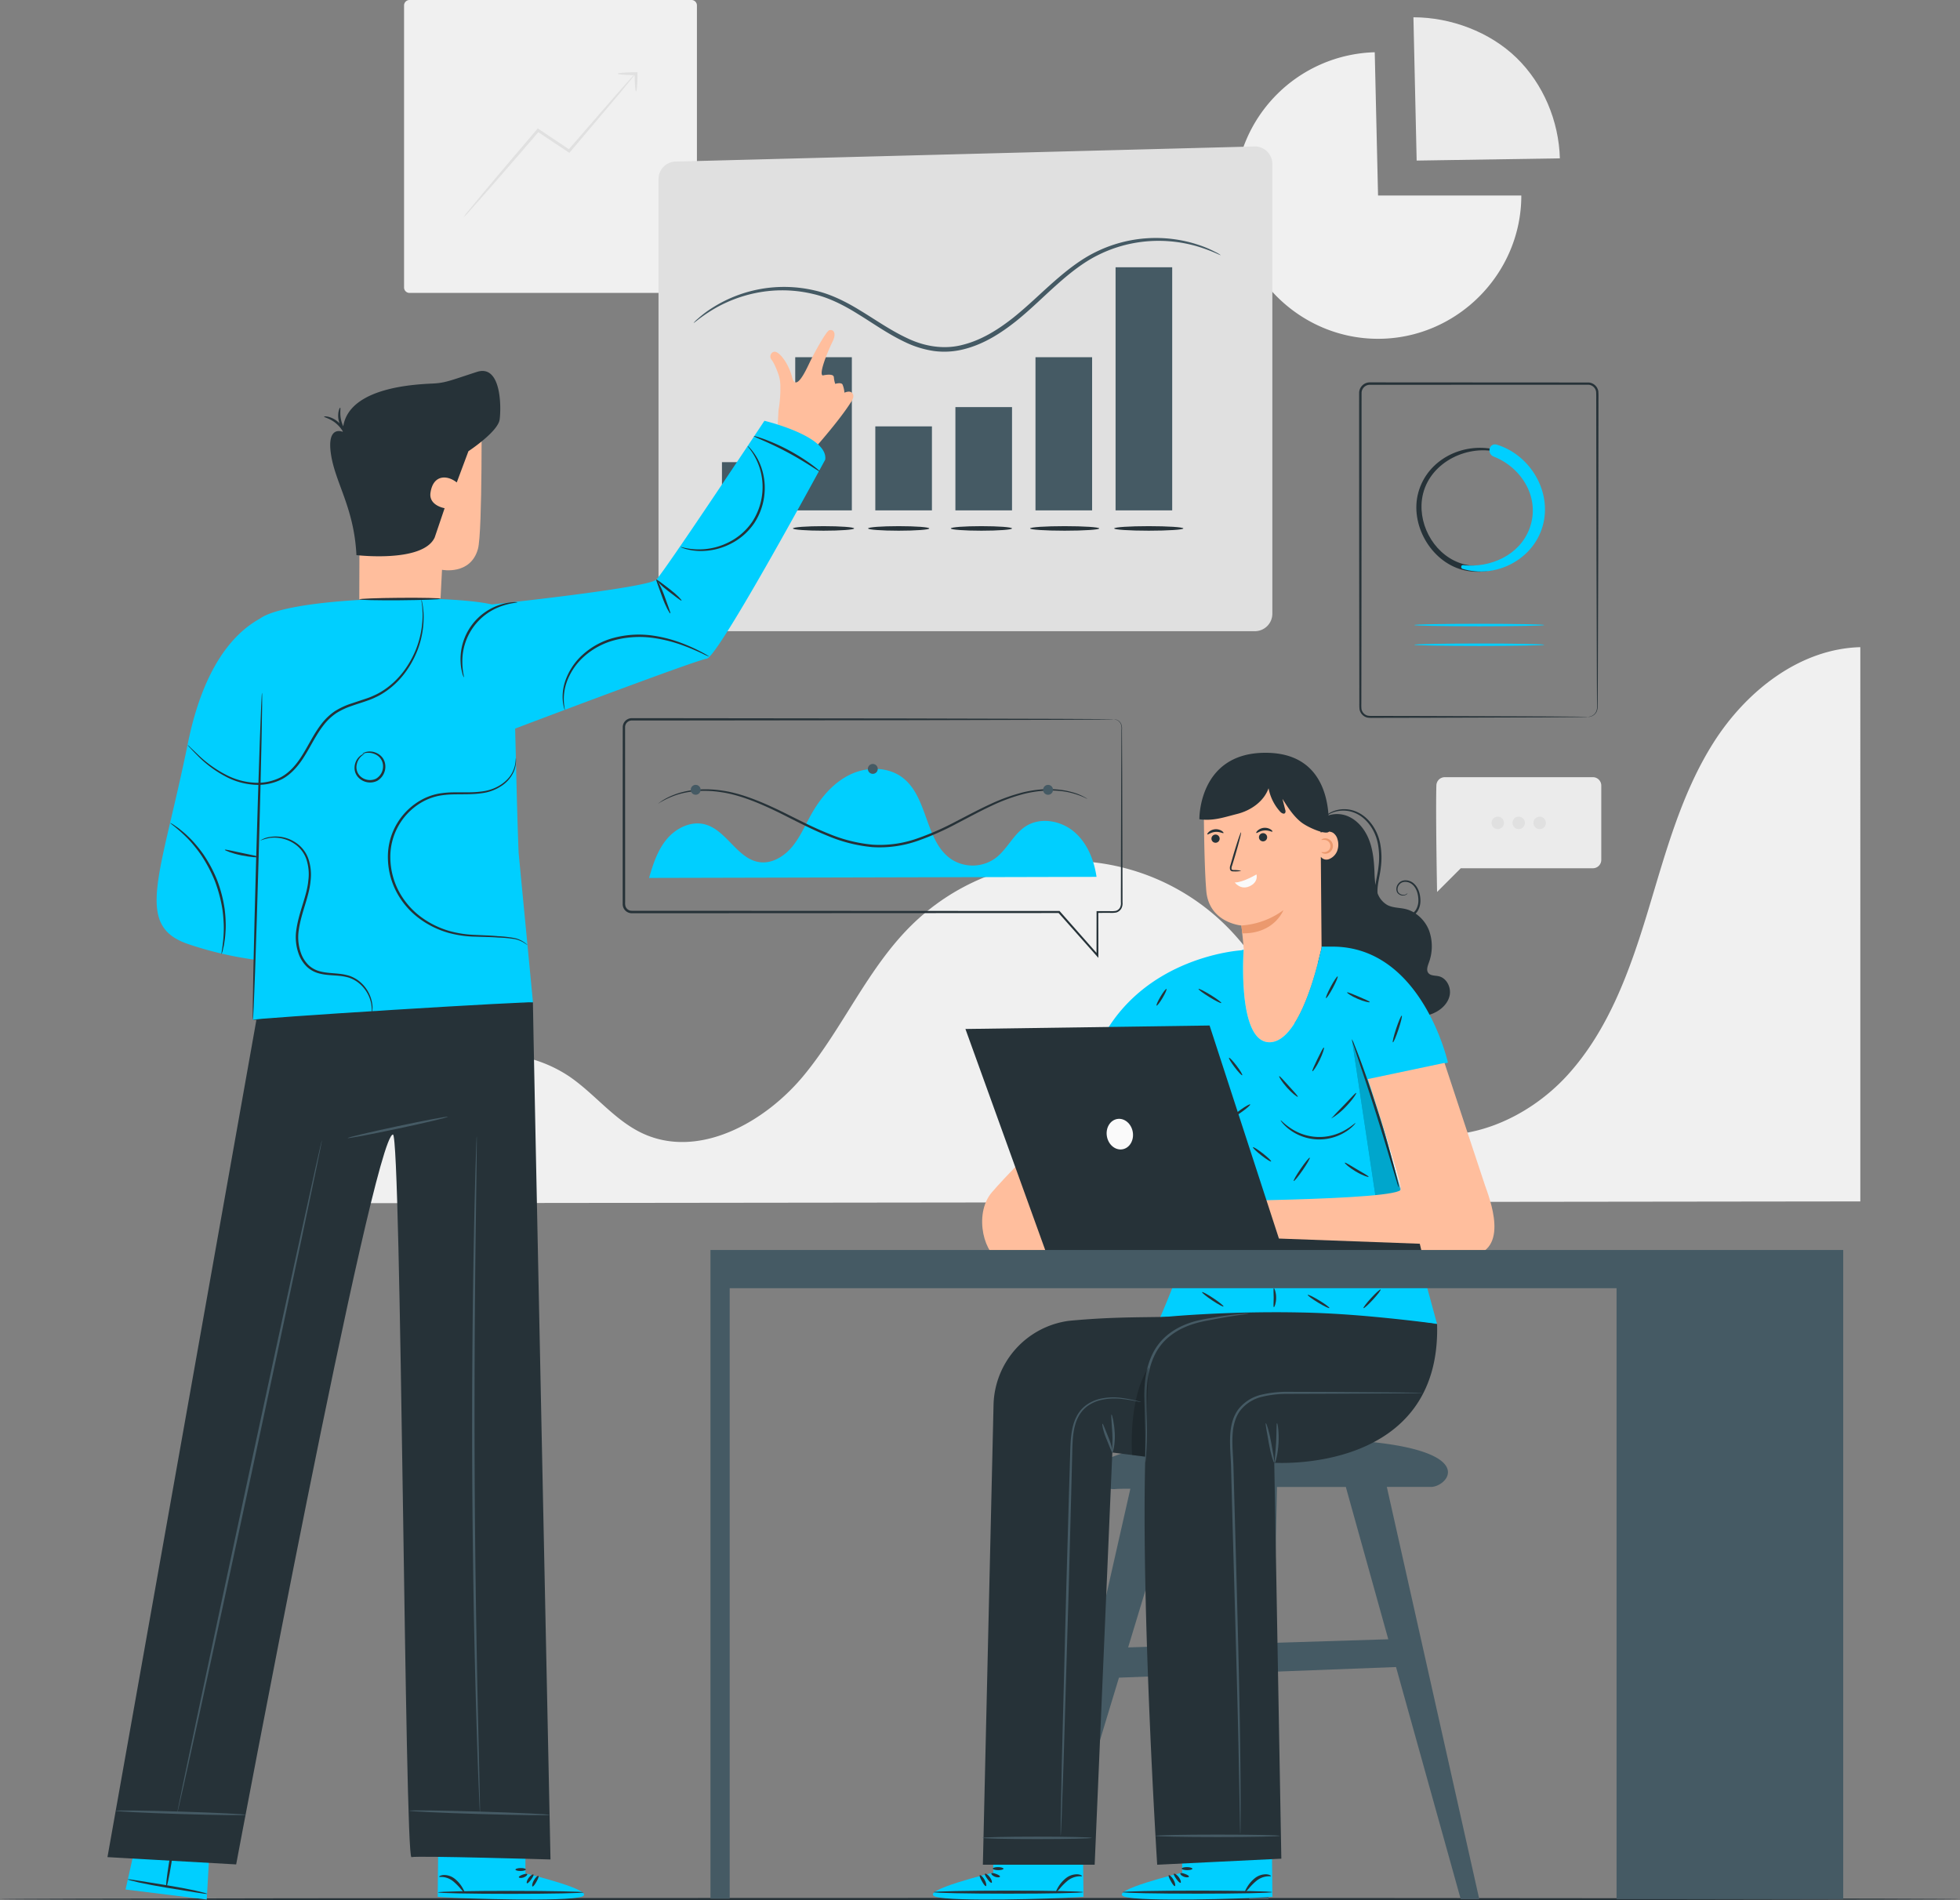 <svg xmlns="http://www.w3.org/2000/svg" width="991.74" height="961.378" viewBox="0 0 991.74 961.378">
  <rect x="0" y="0" width="991.74" height="961.378" fill="#808080" stroke="none"/>
  <g id="Group_652" data-name="Group 652" transform="translate(-41.493 -41.112)">
    <g id="Background_Complete" data-name="Background Complete" transform="translate(223.161 41.112)">
      <g id="Group_510" data-name="Group 510" transform="translate(22.783)">
        <path id="Rectangle_106" data-name="Rectangle 106" d="M2.746,0H145.437a2.746,2.746,0,0,1,2.746,2.746V145.437a2.747,2.747,0,0,1-2.747,2.747H2.746A2.746,2.746,0,0,1,0,145.438V2.746A2.746,2.746,0,0,1,2.746,0Z" fill="#f0f0f0"/>
        <path id="Path_584" data-name="Path 584" d="M227.43,56.488h-.181c-5.02,0-9.089.321-9.089.716,0,.371,3.574.671,8.143.709-.461.478-1.12,1.182-1.96,2.107-1.836,2.057-4.255,4.771-7.2,8.081L193.424,95.4q-4.862-3.253-10.012-6.692l-5.184-3.451-.528-.35-.409.478c-10.59,12.381-19.955,23.439-26.636,31.433-3.211,3.881-5.848,7.07-7.831,9.47a28.523,28.523,0,0,0-2.714,3.57,28.075,28.075,0,0,0,3.113-3.227l8.164-9.185c6.785-7.724,16.127-18.5,26.574-30.653,1.5,1,3.065,2.045,4.656,3.108,3.61,2.4,7.135,4.744,10.543,7.011l.521.347.4-.476c9.4-11.111,17.658-20.881,23.749-28.084,2.821-3.422,5.132-6.228,6.885-8.357.885-1.1,1.51-1.893,1.9-2.423h.1c.038,4.6.338,8.2.711,8.2.39,0,.709-3.972.716-8.911v-.716Z" transform="translate(-110.035 -19.922)" fill="#e0e0e0"/>
      </g>
      <g id="Group_511" data-name="Group 511" transform="translate(443.117 8.742)">
        <path id="Path_585" data-name="Path 585" d="M376.7,124.7h72.492c0,39.768-32.724,72.492-72.492,72.492s-72.49-32.724-72.49-72.492a72.82,72.82,0,0,1,70.816-72.471Z" transform="translate(-304.207 -34.536)" fill="#f0f0f0"/>
        <path id="Path_586" data-name="Path 586" d="M343.852,117.28l-1.636-72.492c18.876,0,38.665,7.375,52.192,20.538s21.394,31.958,21.908,50.827Z" transform="translate(-251.823 -44.788)" fill="#ebebeb"/>
      </g>
      <g id="Group_513" data-name="Group 513" transform="translate(545.003 393.174)">
        <path id="Path_587" data-name="Path 587" d="M347.173,210.563c-.416,13.3.35,53.928.35,53.928l11.984-11.984H426.36a4.25,4.25,0,0,0,4.25-4.25V210.684a4.249,4.249,0,0,0-4.25-4.247H351.42A4.252,4.252,0,0,0,347.173,210.563Z" transform="translate(-347.049 -206.437)" fill="#ebebeb"/>
        <g id="Group_512" data-name="Group 512" transform="translate(28.034 19.967)">
          <path id="Path_588" data-name="Path 588" d="M365.13,217.979a3.146,3.146,0,1,1-3.144-3.146A3.146,3.146,0,0,1,365.13,217.979Z" transform="translate(-358.837 -214.833)" fill="#e0e0e0"/>
          <path id="Path_589" data-name="Path 589" d="M369.584,217.979a3.145,3.145,0,1,1-3.144-3.146A3.146,3.146,0,0,1,369.584,217.979Z" transform="translate(-352.694 -214.833)" fill="#e0e0e0"/>
          <path id="Path_590" data-name="Path 590" d="M374.043,217.979a3.146,3.146,0,1,1-3.146-3.146A3.147,3.147,0,0,1,374.043,217.979Z" transform="translate(-346.553 -214.833)" fill="#e0e0e0"/>
        </g>
      </g>
      <path id="Path_591" data-name="Path 591" d="M117.882,460.064c1.772-23.159,18.816-58.974,39.725-69.079a68.08,68.08,0,0,1,66.38,4.775c13.116,8.852,23.047,22.329,37.4,29,28.369,13.173,62.026-5.489,81.841-29.689S375.464,340.823,397.876,319a113.232,113.232,0,0,1,161.936,4.048c15.247,16.41,25.242,36.872,37.478,55.633s27.977,36.769,49.248,43.785c29.24,9.644,62.237-4.516,82.928-27.316s31.428-52.744,40.387-82.2,16.864-59.795,33.33-85.81,43.559-47.54,74.335-48.363V459.169Z" transform="translate(-117.882 148.618)" fill="#f0f0f0"/>
    </g>
    <g id="Floor" transform="translate(41.493 1001.253)">
      <g id="Group_514" data-name="Group 514">
        <path id="Path_592" data-name="Path 592" d="M1033.233,445.457c0,.34-222.026.618-495.846.618-273.916,0-495.894-.278-495.894-.618s221.978-.618,495.894-.618C811.208,444.839,1033.233,445.115,1033.233,445.457Z" transform="translate(-41.493 -444.839)" fill="#263238"/>
      </g>
    </g>
    <g id="Charts" transform="translate(356.57 115.206)">
      <g id="Group_520" data-name="Group 520" transform="translate(372.627 119.339)">
        <g id="Group_515" data-name="Group 515">
          <path id="Path_593" data-name="Path 593" d="M446.446,291.68a8.4,8.4,0,0,0,1.427-.285,4.7,4.7,0,0,0,2.911-2.861,8.363,8.363,0,0,0,.264-3.1q-.014-1.759-.031-3.831c-.014-2.778-.036-5.974-.055-9.567-.047-14.438-.114-35.254-.2-60.96-.021-12.871-.045-26.966-.074-42.094q-.014-11.351-.031-23.451-.007-6.047-.014-12.264c-.031-2.026.062-4.259-.074-6.16a4.185,4.185,0,0,0-3.85-3.453l-110.667.033a4.154,4.154,0,0,0-4.145,4.014q0,3.653-.007,7.28,0,7.274,0,14.448,0,14.344-.01,28.248c-.012,18.517-.024,36.379-.036,53.4s-.04,33.185-.057,48.32q0,2.836-.01,5.627a21.656,21.656,0,0,0,.071,2.68,4.253,4.253,0,0,0,3.187,3.363,12.265,12.265,0,0,0,2.573.126q2.686.007,5.322.009,10.534.021,20.2.04l60.958.2c7.161.05,12.738.088,16.571.117l4.309.062c.973.019,1.47.062,1.47.062s-.5.043-1.47.064c-1.015.014-2.447.033-4.309.062l-16.571.114c-14.438.05-35.252.114-60.958.2q-9.653.021-20.2.04c-1.757,0-3.532,0-5.322.01a12.983,12.983,0,0,1-2.8-.145,5.251,5.251,0,0,1-3.943-4.138,21.5,21.5,0,0,1-.1-2.861q0-2.79-.007-5.627c-.017-15.135-.038-31.3-.057-48.32s-.024-34.881-.036-53.4q0-13.891-.009-28.248,0-7.17,0-14.448,0-3.646.007-7.315a5.4,5.4,0,0,1,5.382-5.218l110.743.067a5.33,5.33,0,0,1,4.89,4.4c.162,2.283.04,4.236.074,6.35q0,6.218-.012,12.264-.018,12.09-.031,23.451c-.029,15.128-.052,29.223-.076,42.094-.083,25.706-.15,46.522-.2,60.96-.021,3.593-.04,6.79-.057,9.567q-.014,2.073-.029,3.831a8.484,8.484,0,0,1-.34,3.184,4.792,4.792,0,0,1-3.106,2.894A3.707,3.707,0,0,1,446.446,291.68Z" transform="translate(-330.664 -122.448)" fill="#263238"/>
        </g>
        <g id="Group_516" data-name="Group 516" transform="translate(28.944 32.946)">
          <path id="Path_594" data-name="Path 594" d="M382.3,137.263c-16.177-3.589-33.927,5.2-38.472,21.865-4.369,16.01,6.2,34.691,22.26,39.045,15.727,4.264,33.651-5.41,38.848-20.809,5.769-17.1-5.2-35.521-21.739-40.974-1.919-.633-2.683,2.316-.828,3,14.1,5.165,24.229,20.386,20.015,35.63-4.007,14.5-21,24.205-35.523,20.345-13.955-3.705-22.961-18.688-21.19-32.645,2.171-17.092,20.272-27.333,36.375-24.536.595.1.861-.785.254-.92Z" transform="translate(-342.835 -136.302)" fill="#263238"/>
        </g>
        <g id="Group_517" data-name="Group 517" transform="translate(51.664 31.373)">
          <path id="Path_595" data-name="Path 595" d="M353.052,198.6c16.524,5.082,35.549-4.412,40.5-21.473,5.047-17.38-6.193-36.151-23.114-41.326-3.9-1.191-5.3,4.571-1.655,6,14.336,5.608,23.832,21.142,18.165,36.389-5.037,13.558-19.894,20.1-33.647,18.54-1.1-.126-1.239,1.57-.252,1.872Z" transform="translate(-352.388 -135.64)" fill="#00cfff"/>
        </g>
        <g id="Group_518" data-name="Group 518" transform="translate(27.908 122.146)">
          <path id="Path_596" data-name="Path 596" d="M408.147,174.427c0,.342-14.719.621-32.871.621s-32.876-.278-32.876-.621,14.716-.618,32.876-.618S408.147,174.087,408.147,174.427Z" transform="translate(-342.399 -173.809)" fill="#00cfff"/>
        </g>
        <g id="Group_519" data-name="Group 519" transform="translate(27.908 132.117)">
          <path id="Path_597" data-name="Path 597" d="M408.147,178.623c0,.342-14.719.618-32.871.618s-32.876-.276-32.876-.618S357.115,178,375.275,178,408.147,178.28,408.147,178.623Z" transform="translate(-342.399 -178.002)" fill="#00cfff"/>
        </g>
      </g>
      <g id="Group_532" data-name="Group 532" transform="translate(18.127)">
        <path id="Path_598" data-name="Path 598" d="M181.6,88.754v219.89a8.844,8.844,0,0,0,8.845,8.845h292.9a8.842,8.842,0,0,0,8.842-8.845V81.111a8.841,8.841,0,0,0-9.075-8.84l-292.9,7.641A8.847,8.847,0,0,0,181.6,88.754Z" transform="translate(-181.601 -72.268)" fill="#e0e0e0"/>
        <g id="Group_521" data-name="Group 521" transform="translate(17.758 46.289)">
          <path id="Path_599" data-name="Path 599" d="M455.747,100.408c-.112.231-3.731-1.869-10.837-4.119a69.691,69.691,0,0,0-31.076-2.3,67.9,67.9,0,0,0-20.5,6.585c-6.951,3.484-13.575,8.65-20.153,14.5-6.609,5.831-13.168,12.452-20.735,18.574-7.57,6.024-16.25,11.722-26.465,14.324a40.011,40.011,0,0,1-15.454.93,50.029,50.029,0,0,1-14.317-4.419c-8.875-4.183-16.467-9.679-23.984-14.262-7.465-4.676-14.968-8.383-22.56-10.114a67.026,67.026,0,0,0-21.458-1.646,69.149,69.149,0,0,0-29.62,9.644c-6.355,3.886-9.353,6.806-9.522,6.6a14.741,14.741,0,0,1,2.152-2.117,51.545,51.545,0,0,1,6.894-5.244,67.6,67.6,0,0,1,52-9.1c7.836,1.7,15.67,5.494,23.218,10.157,7.62,4.585,15.211,10.007,23.825,14.027,8.526,4.107,18.557,5.934,28.26,3.308,9.7-2.466,18.174-7.962,25.618-13.853,7.446-5.984,14.036-12.562,20.74-18.4,6.683-5.857,13.494-11.09,20.7-14.607A68.618,68.618,0,0,1,445.19,95.44a55.018,55.018,0,0,1,7.96,3.425A14.94,14.94,0,0,1,455.747,100.408Z" transform="translate(-189.068 -91.732)" fill="#455a64"/>
        </g>
        <g id="Group_524" data-name="Group 524" transform="translate(32.099 61.117)">
          <g id="Group_522" data-name="Group 522">
            <rect id="Rectangle_107" data-name="Rectangle 107" width="28.649" height="77.483" transform="translate(37.075 45.502)" fill="#455a64"/>
            <rect id="Rectangle_108" data-name="Rectangle 108" width="28.649" height="77.483" transform="translate(158.642 45.502)" fill="#455a64"/>
            <rect id="Rectangle_109" data-name="Rectangle 109" width="28.649" height="122.984" transform="translate(199.166)" fill="#455a64"/>
            <rect id="Rectangle_110" data-name="Rectangle 110" width="28.649" height="26.076" transform="translate(0 98.593)" fill="#455a64"/>
            <rect id="Rectangle_111" data-name="Rectangle 111" width="28.65" height="42.494" transform="translate(77.597 80.49)" fill="#455a64"/>
            <rect id="Rectangle_112" data-name="Rectangle 112" width="28.649" height="52.248" transform="translate(118.12 70.736)" fill="#455a64"/>
          </g>
        </g>
        <g id="Group_531" data-name="Group 531" transform="translate(32.37 192.083)">
          <g id="Group_525" data-name="Group 525" transform="translate(35.652)">
            <path id="Path_601" data-name="Path 601" d="M241.158,154.187c0,.635-6.93,1.151-15.477,1.151s-15.477-.516-15.477-1.151,6.928-1.151,15.477-1.151S241.158,153.55,241.158,154.187Z" transform="translate(-210.203 -153.036)" fill="#263238"/>
          </g>
          <g id="Group_526" data-name="Group 526">
            <path id="Path_602" data-name="Path 602" d="M226.169,154.187c0,.635-6.932,1.151-15.477,1.151s-15.48-.516-15.48-1.151,6.93-1.151,15.48-1.151S226.169,153.55,226.169,154.187Z" transform="translate(-195.212 -153.036)" fill="#263238"/>
          </g>
          <g id="Group_527" data-name="Group 527" transform="translate(198.196)">
            <path id="Path_603" data-name="Path 603" d="M313.544,154.187c0,.635-7.834,1.151-17.5,1.151s-17.5-.516-17.5-1.151,7.831-1.151,17.5-1.151S313.544,153.55,313.544,154.187Z" transform="translate(-278.551 -153.036)" fill="#263238"/>
          </g>
          <g id="Group_528" data-name="Group 528" transform="translate(155.634 0)">
            <ellipse id="Ellipse_10" data-name="Ellipse 10" cx="17.497" cy="1.151" rx="17.497" ry="1.151" fill="#263238"/>
          </g>
          <g id="Group_529" data-name="Group 529" transform="translate(115.542)">
            <path id="Path_604" data-name="Path 604" d="M274.753,154.187c0,.637-6.932,1.153-15.48,1.153s-15.477-.516-15.477-1.153,6.928-1.151,15.477-1.151S274.753,153.552,274.753,154.187Z" transform="translate(-243.796 -153.036)" fill="#263238"/>
          </g>
          <g id="Group_530" data-name="Group 530" transform="translate(73.672)">
            <path id="Path_605" data-name="Path 605" d="M257.149,154.187c0,.637-6.932,1.153-15.48,1.153s-15.48-.516-15.48-1.153,6.932-1.151,15.48-1.151S257.149,153.552,257.149,154.187Z" transform="translate(-226.19 -153.036)" fill="#263238"/>
          </g>
        </g>
      </g>
      <g id="Group_536" data-name="Group 536" transform="translate(0 289.224)">
        <g id="Group_533" data-name="Group 533">
          <path id="Path_606" data-name="Path 606" d="M422.5,194.471a2.85,2.85,0,0,1,.492,0,3.912,3.912,0,0,1,1.4.409,4.093,4.093,0,0,1,1.715,1.686,6.344,6.344,0,0,1,.49,3.282c.029,5.049.069,12.428.119,21.927.029,9.537.064,21.19.107,34.722q.021,10.156.048,21.689.007,2.879.012,5.843,0,1.48,0,2.98a5.6,5.6,0,0,1-.573,3.139,4.417,4.417,0,0,1-2.595,2.05,14.049,14.049,0,0,1-3.206.181l-6.319.009.445-.445c.012,6.859.021,14.264.036,21.936v1.263l-.84-.944c-6.117-6.9-12.65-14.269-19.425-21.913l.385.174c-57.272.031-126.182.064-200.3.1h-9.339l-4.649,0c-.8-.009-1.489.024-2.376-.021a4.589,4.589,0,0,1-3.934-3.168,4.74,4.74,0,0,1-.216-1.313l0-1.163v-13.76q0-18.25.01-35.934.007-17.665.017-34.681l.01-4.262a4.556,4.556,0,0,1,2.495-3.879,4.679,4.679,0,0,1,2.295-.495H180.9l4.169,0q8.315.007,16.433.012l115.021.133,77.543.2c9.127.05,16.224.088,21.08.117l5.484.062c1.234.019,1.867.062,1.867.062s-.633.043-1.867.064q-1.908.021-5.484.062l-21.08.114-77.543.2-115.021.133q-8.116.007-16.433.01l-4.169,0H178.8a3.518,3.518,0,0,0-1.765.371,3.375,3.375,0,0,0-1.848,2.88l0,4.214q.007,17,.014,34.681t.012,35.934V286.9a6.775,6.775,0,0,0,.162,2.1,3.364,3.364,0,0,0,2.873,2.316c.654.031,1.513.01,2.259.014l4.649,0H194.5c74.116.04,143.027.076,200.3.1h.233l.155.176c6.756,7.658,13.27,15.044,19.37,21.96l-.837.316c.012-7.672.024-15.078.033-21.936l0-.445.442,0,6.319.01a13.825,13.825,0,0,0,2.968-.136,3.563,3.563,0,0,0,2.1-1.646,4.787,4.787,0,0,0,.476-2.721q0-1.5,0-2.98,0-2.964.012-5.843.025-11.519.048-21.689c.043-13.532.076-25.185.107-34.722.05-9.5.09-16.878.116-21.927a6.178,6.178,0,0,0-.407-3.192,3.982,3.982,0,0,0-1.6-1.662A4.782,4.782,0,0,0,422.5,194.471Z" transform="translate(-173.979 -193.883)" fill="#263238"/>
        </g>
        <path id="Path_607" data-name="Path 607" d="M179.591,259.831c2-6.968,4.319-14.069,8.966-19.63s12.176-9.294,19.2-7.489c11.089,2.854,16.455,17.627,27.8,19.147,6.274.837,12.386-2.918,16.429-7.789s6.535-10.8,9.629-16.324c4.647-8.286,11.013-15.962,19.554-20.129s19.511-4.181,26.976,1.693c12.8,10.076,11.013,32.324,24.652,41.231a19.741,19.741,0,0,0,21.979-.654c6.045-4.481,9.156-12.236,15.518-16.255,7.368-4.654,17.611-2.83,24.279,2.78s10.164,14.25,11.432,22.873" transform="translate(-166.245 -179.01)" fill="#00cfff"/>
        <g id="Group_534" data-name="Group 534" transform="translate(17.938 35.906)">
          <path id="Path_608" data-name="Path 608" d="M398.751,213.9a2.129,2.129,0,0,1-.559-.216c-.421-.195-.939-.438-1.577-.737a41.788,41.788,0,0,0-6.316-2.128c-5.6-1.389-14.207-1.893-24.258.709a92.673,92.673,0,0,0-15.863,5.9c-5.539,2.573-11.28,5.7-17.4,8.878a138.688,138.688,0,0,1-19.818,8.787,57.862,57.862,0,0,1-23.059,3.215,76.446,76.446,0,0,1-22.59-5.705c-7-2.8-13.451-6.126-19.6-9.213-12.224-6.269-23.67-11.287-33.951-12.823-10.25-1.667-18.773-.243-24.172,1.765a46.429,46.429,0,0,0-8.072,3.969,2.224,2.224,0,0,1,.461-.378c.381-.271.851-.6,1.429-1.011a33.3,33.3,0,0,1,6.012-3.032c5.418-2.174,14.062-3.758,24.474-2.176,10.455,1.448,22.065,6.45,34.329,12.664,6.169,3.063,12.6,6.352,19.537,9.108a75.768,75.768,0,0,0,22.234,5.6,56.931,56.931,0,0,0,22.583-3.132,139.992,139.992,0,0,0,19.677-8.65c6.114-3.146,11.9-6.248,17.489-8.8a92.113,92.113,0,0,1,16.081-5.817c10.214-2.528,18.957-1.876,24.586-.323A27.815,27.815,0,0,1,398.751,213.9Z" transform="translate(-181.522 -208.98)" fill="#263238"/>
        </g>
        <g id="Group_535" data-name="Group 535" transform="translate(34.431 23.165)">
          <path id="Path_609" data-name="Path 609" d="M231.143,206.122a2.5,2.5,0,1,1-2.5-2.5A2.5,2.5,0,0,1,231.143,206.122Z" transform="translate(-136.52 -203.623)" fill="#455a64"/>
          <path id="Path_610" data-name="Path 610" d="M193.458,210.57a2.5,2.5,0,1,1-2.5-2.5A2.5,2.5,0,0,1,193.458,210.57Z" transform="translate(-188.457 -197.497)" fill="#455a64"/>
          <path id="Path_611" data-name="Path 611" d="M268.432,210.576a2.5,2.5,0,1,1-2.5-2.5A2.5,2.5,0,0,1,268.432,210.576Z" transform="translate(-85.126 -197.489)" fill="#455a64"/>
        </g>
      </g>
    </g>
    <g id="Character_2" data-name="Character 2" transform="translate(400.985 421.942)">
      <g id="Group_609" data-name="Group 609">
        <path id="Path_612" data-name="Path 612" d="M438.508,371.591h22.3c10.383,0,32.669-27.337-88.248-24.215-79.482,2.052-84.7,13.782-80.675,20.636a9.877,9.877,0,0,0,9.3,4.642c1.936-.138,4.507-.169,7.551-.155l-1.9,8.386h0l-44.249,195.53,7.713-.668,32.667-107.671,62.34-2.39,3.565,114.436h9.779l2.357-115.036.3-.012,6.588-.254,55.262-2.119,32.736,117.421h9.382Zm-130.9,81.187,21.81-71.893,2.471-8.141h0c9.147,0,19.822-.212,30.51-.212l2.445,78.452Zm82.2-2.576h0l-2.419.074-6.081.193,1.615-78.878h34.833l21.485,77.061Z" transform="translate(-96.276 -0.194)" fill="#455a64"/>
        <g id="Group_607" data-name="Group 607" transform="translate(112.518)">
          <g id="Group_550" data-name="Group 550" transform="translate(0 540.92)">
            <g id="Group_537" data-name="Group 537">
              <path id="Path_613" data-name="Path 613" d="M270.519,454.276l0-25.275,45.29-.3.376,37.8-2.809.209c-12.493.806-63.576,2.371-71.945-.221C232.095,463.591,270.519,454.276,270.519,454.276Z" transform="translate(-239.967 -428.696)" fill="#00cfff"/>
            </g>
            <g id="Group_539" data-name="Group 539" transform="translate(0.392 34.7)">
              <g id="Group_538" data-name="Group 538">
                <path id="Path_614" data-name="Path 614" d="M240.132,444.058c0,.426,16.94.771,37.835.771s37.837-.345,37.837-.771-16.937-.771-37.837-.771S240.132,443.634,240.132,444.058Z" transform="translate(-240.132 -443.287)" fill="#263238"/>
              </g>
            </g>
            <g id="Group_541" data-name="Group 541" transform="translate(26.306 26.097)">
              <g id="Group_540" data-name="Group 540">
                <path id="Path_615" data-name="Path 615" d="M254.478,444.311c.371-.2.052-1.532-.923-2.847s-2.152-2.024-2.45-1.727.319,1.417,1.211,2.637S254.1,444.513,254.478,444.311Z" transform="translate(-251.029 -439.67)" fill="#263238"/>
              </g>
            </g>
            <g id="Group_543" data-name="Group 543" transform="translate(23.67 26.873)">
              <g id="Group_542" data-name="Group 542">
                <path id="Path_616" data-name="Path 616" d="M253.116,445.523c.392-.145.19-1.643-.7-3.218s-2.064-2.528-2.395-2.266.233,1.553,1.054,3.02S252.714,445.68,253.116,445.523Z" transform="translate(-249.92 -439.996)" fill="#263238"/>
              </g>
            </g>
            <g id="Group_545" data-name="Group 545" transform="translate(62.375 26.429)">
              <g id="Group_544" data-name="Group 544">
                <path id="Path_617" data-name="Path 617" d="M266.238,448.682c.178.124.851-.54,1.831-1.653a29.624,29.624,0,0,1,3.972-3.979,10.412,10.412,0,0,1,4.9-2.14c1.377-.186,2.281.029,2.357-.2.079-.164-.761-.8-2.392-.894a9.027,9.027,0,0,0-5.805,2.007,16.525,16.525,0,0,0-3.91,4.559C266.416,447.688,266.067,448.563,266.238,448.682Z" transform="translate(-266.195 -439.809)" fill="#263238"/>
              </g>
            </g>
            <g id="Group_547" data-name="Group 547" transform="translate(29.58 25.799)">
              <g id="Group_546" data-name="Group 546">
                <path id="Path_618" data-name="Path 618" d="M252.443,439.732c-.221.357.554,1.234,1.848,1.708s2.454.312,2.514-.1-.849-.918-1.983-1.339S252.666,439.365,252.443,439.732Z" transform="translate(-252.405 -439.544)" fill="#263238"/>
              </g>
            </g>
            <g id="Group_549" data-name="Group 549" transform="translate(30.327 22.811)">
              <g id="Group_548" data-name="Group 548">
                <path id="Path_619" data-name="Path 619" d="M252.721,439.021c-.043.421,1.165.787,2.694.8s2.744-.307,2.716-.73-1.237-.785-2.7-.806S252.761,438.6,252.721,439.021Z" transform="translate(-252.72 -438.288)" fill="#263238"/>
              </g>
            </g>
          </g>
          <g id="Group_564" data-name="Group 564" transform="translate(95.603 540.92)">
            <g id="Group_551" data-name="Group 551">
              <path id="Path_620" data-name="Path 620" d="M310.719,454.276V429l45.29-.3.373,37.8-2.806.209c-12.493.806-63.576,2.371-71.948-.221C272.295,463.591,310.719,454.276,310.719,454.276Z" transform="translate(-280.167 -428.696)" fill="#00cfff"/>
            </g>
            <g id="Group_553" data-name="Group 553" transform="translate(0.392 34.7)">
              <g id="Group_552" data-name="Group 552">
                <path id="Path_621" data-name="Path 621" d="M280.332,444.058c0,.426,16.942.771,37.835.771S356,444.483,356,444.058s-16.938-.771-37.837-.771S280.332,443.634,280.332,444.058Z" transform="translate(-280.332 -443.287)" fill="#263238"/>
              </g>
            </g>
            <g id="Group_555" data-name="Group 555" transform="translate(26.307 26.097)">
              <g id="Group_554" data-name="Group 554">
                <path id="Path_622" data-name="Path 622" d="M294.677,444.311c.371-.2.052-1.532-.92-2.847s-2.155-2.024-2.449-1.727.316,1.417,1.21,2.637S294.3,444.513,294.677,444.311Z" transform="translate(-291.229 -439.67)" fill="#263238"/>
              </g>
            </g>
            <g id="Group_557" data-name="Group 557" transform="translate(23.672 26.873)">
              <g id="Group_556" data-name="Group 556">
                <path id="Path_623" data-name="Path 623" d="M293.315,445.523c.392-.145.19-1.643-.7-3.218s-2.064-2.528-2.393-2.266.231,1.553,1.051,3.02S292.913,445.68,293.315,445.523Z" transform="translate(-290.121 -439.996)" fill="#263238"/>
              </g>
            </g>
            <g id="Group_559" data-name="Group 559" transform="translate(62.375 26.429)">
              <g id="Group_558" data-name="Group 558">
                <path id="Path_624" data-name="Path 624" d="M306.438,448.682c.178.124.851-.54,1.831-1.653a29.8,29.8,0,0,1,3.974-3.979,10.4,10.4,0,0,1,4.9-2.14c1.377-.186,2.281.029,2.357-.2.078-.164-.761-.8-2.393-.894a9.025,9.025,0,0,0-5.8,2.007,16.541,16.541,0,0,0-3.912,4.559C306.618,447.688,306.266,448.563,306.438,448.682Z" transform="translate(-306.395 -439.809)" fill="#263238"/>
              </g>
            </g>
            <g id="Group_561" data-name="Group 561" transform="translate(29.58 25.799)">
              <g id="Group_560" data-name="Group 560">
                <path id="Path_625" data-name="Path 625" d="M292.643,439.732c-.221.357.557,1.234,1.848,1.708s2.454.312,2.516-.1-.851-.918-1.983-1.339S292.866,439.365,292.643,439.732Z" transform="translate(-292.605 -439.544)" fill="#263238"/>
              </g>
            </g>
            <g id="Group_563" data-name="Group 563" transform="translate(30.327 22.811)">
              <g id="Group_562" data-name="Group 562">
                <path id="Path_626" data-name="Path 626" d="M292.921,439.021c-.04.421,1.165.787,2.694.8s2.747-.307,2.716-.73-1.237-.785-2.7-.806S292.961,438.6,292.921,439.021Z" transform="translate(-292.92 -438.288)" fill="#263238"/>
              </g>
            </g>
          </g>
          <path id="Path_627" data-name="Path 627" d="M387.356,297.738c-1.865-.411-4.176-.174-5.289-1.727-1.013-1.415-.3-3.356.285-5a23.684,23.684,0,0,0,.164-16.371,18.446,18.446,0,0,0-6.814-8.588,7.677,7.677,0,0,0,1.149-1.477,10.256,10.256,0,0,0,1.284-5.194c-.059-3.4-1.137-6.7-3.479-8.669-2.288-1.938-5.76-2.012-7.444-.1-1.717,1.736-1.586,4.5-.107,5.536a3.451,3.451,0,0,0,3.615.454,1.687,1.687,0,0,0,.913-.906,4.261,4.261,0,0,1-1.015.68,3.223,3.223,0,0,1-3.2-.6c-1.18-.9-1.225-3.222.292-4.685,1.417-1.555,4.4-1.456,6.388.285,2.012,1.731,3.008,4.835,3.011,7.993a9.224,9.224,0,0,1-1.191,4.645,6.752,6.752,0,0,1-1.165,1.415,15.476,15.476,0,0,0-4.086-1.669c-3.073-.747-6.419-.561-9.225-2.017a11.2,11.2,0,0,1-5-6c-.014-.276-.048-.552-.043-.83-.029-4.167,1.306-8.238,1.71-12.331a37.831,37.831,0,0,0-.323-11.817c-1.422-7.5-6.083-13.458-11.33-15.934a15.5,15.5,0,0,0-13.209-.238,12.055,12.055,0,0,0-3.056,2.026c-.224.221-.357.371-.492.518a10.857,10.857,0,0,0-3.629,2.909l-7.339,66.062,53.74,32.843c4.167-.4,8.412-.816,12.25-2.48s7.273-4.816,8.179-8.9S391.442,298.642,387.356,297.738Zm-35.288-69.182c-2.04-5.135-5.789-9.81-10.916-11.87a14.192,14.192,0,0,0-10.866.185,14.021,14.021,0,0,1,3.151-1.824,15.242,15.242,0,0,1,12.624.583c4.92,2.442,9.294,8.167,10.6,15.37a37.193,37.193,0,0,1,.238,11.453c-.295,2.966-1.127,5.972-1.525,9.168a63.635,63.635,0,0,1-.5-6.8C354.637,239.3,354.109,233.7,352.068,228.557Z" transform="translate(-131.423 -184.703)" fill="#263238"/>
          <g id="Group_571" data-name="Group 571" transform="translate(134.864)">
            <path id="Path_628" data-name="Path 628" d="M365.244,244.372a5.766,5.766,0,0,0-2.1-3.187c-1.71-1.161-4.355-.756-6.431-.288l-.126-15.163-29.644-24.022-15.889,8.25a24.874,24.874,0,0,0-13.422,22.315c.116,12.222.423,28.8,1.227,38.206,1.384,16.165,17.748,17.5,17.748,17.5s.7,5.827,1.194,11.62c0,.033-3.6,47.878,13.247,47.445,12.412-.316,20.752-26.405,24.286-40.13l1.857-7.539,0-.39.064-.316-.067-.007-.371-45.4.511.521a3.519,3.519,0,0,0,3.914.478,7.253,7.253,0,0,0,3.891-4.145A9.041,9.041,0,0,0,365.244,244.372Z" transform="translate(-295.36 -200.604)" fill="#ffbe9d"/>
            <g id="Group_566" data-name="Group 566" transform="translate(4.011 38.67)">
              <path id="Path_629" data-name="Path 629" d="M299.245,220.766a2.072,2.072,0,1,0,2.022-2.124A2.074,2.074,0,0,0,299.245,220.766Z" transform="translate(-297.146 -215.942)" fill="#263238"/>
              <g id="Group_565" data-name="Group 565">
                <path id="Path_630" data-name="Path 630" d="M298.4,220.119c.276.262,1.774-1.075,4-1.249,2.224-.207,3.926.859,4.152.554.112-.136-.178-.623-.923-1.108a5.514,5.514,0,0,0-6.509.556C298.471,219.477,298.269,220,298.4,220.119Z" transform="translate(-298.362 -217.507)" fill="#263238"/>
              </g>
            </g>
            <g id="Group_568" data-name="Group 568" transform="translate(28.764 37.94)">
              <path id="Path_631" data-name="Path 631" d="M309.351,220.465a2.073,2.073,0,1,0,2.021-2.121A2.073,2.073,0,0,0,309.351,220.465Z" transform="translate(-307.971 -215.624)" fill="#263238"/>
              <g id="Group_567" data-name="Group 567">
                <path id="Path_632" data-name="Path 632" d="M308.81,219.814c.274.262,1.772-1.077,4-1.253,2.224-.2,3.929.861,4.152.556.112-.136-.176-.623-.923-1.108a5.514,5.514,0,0,0-6.507.554C308.879,219.17,308.676,219.7,308.81,219.814Z" transform="translate(-308.771 -217.2)" fill="#263238"/>
              </g>
            </g>
            <g id="Group_569" data-name="Group 569" transform="translate(15.407 40.254)">
              <path id="Path_633" data-name="Path 633" d="M308.933,237.639a14.1,14.1,0,0,1-3.67.29,3.78,3.78,0,0,1-.975-.064,1.411,1.411,0,0,1-.985-.792,3.625,3.625,0,0,1,.159-2.357q.642-2.233,1.346-4.68c1.962-6.628,3.76-11.939,4.014-11.862s-1.127,5.508-3.092,12.136q-.742,2.44-1.417,4.659a3.151,3.151,0,0,0-.276,1.791c.119.4.663.471,1.234.487A14.014,14.014,0,0,1,308.933,237.639Z" transform="translate(-303.154 -218.173)" fill="#263238"/>
            </g>
            <path id="Path_634" data-name="Path 634" d="M315.194,227.127c.155-.185-6.435,3.974-10.987,4.083,0,0,2.906,3.969,7.444,1.919C316.364,231,315.194,227.127,315.194,227.127Z" transform="translate(-286.296 -165.585)" fill="#fafafa"/>
            <path id="Path_635" data-name="Path 635" d="M305.61,242.484a40.423,40.423,0,0,0,21.271-7.762s-4.573,12-20.821,11.725Z" transform="translate(-284.363 -155.11)" fill="#eb996e"/>
            <path id="Path_636" data-name="Path 636" d="M296.676,234.866c7.047.977,12.25-.951,19.152-2.69s13.453-6.288,15.855-12.985a24.349,24.349,0,0,0,5.9,11.877c.661.723,1.9,1.394,2.485.609a1.771,1.771,0,0,0,.071-1.486q-.713-2.822-1.427-5.646c2.694,4.269,5.46,8.621,9.4,11.774s15.939,8.055,14.126,3.346c-.457-1.182,3.562-37.863-31.3-38.413S296.676,234.866,296.676,234.866Z" transform="translate(-296.676 -201.246)" fill="#263238"/>
            <g id="Group_570" data-name="Group 570" transform="translate(61.763 43.271)">
              <path id="Path_637" data-name="Path 637" d="M322.667,220.233c-.1-.1.6-.835,2.1-.79a3.9,3.9,0,0,1-.014,7.789c-1.5.038-2.2-.7-2.1-.8.086-.174.844.174,2-.071a3.074,3.074,0,0,0,.012-6.048C323.511,220.064,322.75,220.409,322.667,220.233Z" transform="translate(-322.646 -219.441)" fill="#eb996e"/>
            </g>
          </g>
          <g id="Group_595" data-name="Group 595" transform="translate(84.863 98.064)">
            <g id="Group_593" data-name="Group 593">
              <path id="Path_638" data-name="Path 638" d="M445.433,302.392l5.991-1.215s-13.056-58.7-58.427-58.7c-1.905,0-3.7,0-5.453.012,0,.017-.026.131-.062.3l0,.39-1.857,7.539c-3.534,13.725-11.874,39.813-24.286,40.13-15.715.4-13.641-41.193-13.289-46.805a3.91,3.91,0,0,0-1.151.3s-49.352,2.747-71.248,46.025l38.046,27.8,9.311-5.624s3.032,61.224-2.193,77.883c-5.912,18.85-15.042,39.711-15.042,39.711,41.849-3.263,89.423-1.4,140.157,3.291l-33.9-124.28A115.517,115.517,0,0,0,445.433,302.392Z" transform="translate(-275.651 -242.481)" fill="#00cfff"/>
              <g id="Group_591" data-name="Group 591" transform="translate(28.297 15.051)">
                <g id="Group_572" data-name="Group 572" transform="translate(62.838 72.837)">
                  <path id="Path_639" data-name="Path 639" d="M351.792,280.822c.055.052-.3.542-1.056,1.322a21.266,21.266,0,0,1-3.6,2.892,25.09,25.09,0,0,1-28.826-1.046,21.166,21.166,0,0,1-3.375-3.146c-.7-.832-1.018-1.346-.958-1.4.162-.147,1.7,1.71,4.842,3.829a25.984,25.984,0,0,0,27.863,1.015C349.975,282.4,351.64,280.66,351.792,280.822Z" transform="translate(-313.972 -279.437)" fill="#263238"/>
                </g>
                <g id="Group_573" data-name="Group 573" transform="translate(98.845 31.768)">
                  <path id="Path_640" data-name="Path 640" d="M352.915,337.265a14.925,14.925,0,0,1-1.034-2.928c-.644-2.147-1.458-4.856-2.426-8.088-2.029-6.833-4.851-16.265-8.131-26.626s-6.409-19.7-8.688-26.457c-1.068-3.2-1.962-5.884-2.673-8.007a14.65,14.65,0,0,1-.837-2.989,15.008,15.008,0,0,1,1.291,2.823c.759,1.845,1.8,4.54,3.044,7.881,2.492,6.685,5.75,15.993,9.042,26.377s5.981,19.863,7.793,26.764c.909,3.451,1.605,6.25,2.048,8.2A14.8,14.8,0,0,1,352.915,337.265Z" transform="translate(-329.112 -262.168)" fill="#263238"/>
                </g>
                <g id="Group_574" data-name="Group 574" transform="translate(96.439 8.063)">
                  <path id="Path_641" data-name="Path 641" d="M339.576,257.151c-.1.321-2.88-.262-6.081-1.634s-5.551-2.973-5.387-3.265,2.73.787,5.872,2.124S339.681,256.818,339.576,257.151Z" transform="translate(-328.101 -252.2)" fill="#263238"/>
                </g>
                <g id="Group_575" data-name="Group 575" transform="translate(119.539 19.846)">
                  <path id="Path_642" data-name="Path 642" d="M337.89,270.682c-.323-.107.419-3.225,1.658-6.956s2.511-6.676,2.835-6.569-.416,3.225-1.658,6.959S338.216,270.789,337.89,270.682Z" transform="translate(-337.814 -257.155)" fill="#263238"/>
                </g>
                <g id="Group_576" data-name="Group 576" transform="translate(78.837 35.988)">
                  <path id="Path_643" data-name="Path 643" d="M320.744,275.961c-.3-.174.961-2.882,2.557-6.181s2.942-5.96,3.268-5.834-.53,3.032-2.155,6.376S321.034,276.132,320.744,275.961Z" transform="translate(-320.699 -263.942)" fill="#263238"/>
                </g>
                <g id="Group_577" data-name="Group 577" transform="translate(62.059 50.456)">
                  <path id="Path_644" data-name="Path 644" d="M323.09,280.474c-.219.25-2.794-1.651-5.422-4.573s-4.267-5.67-3.993-5.862,2.328,2.178,4.913,5.032S323.323,280.212,323.09,280.474Z" transform="translate(-313.644 -270.026)" fill="#263238"/>
                </g>
                <g id="Group_578" data-name="Group 578" transform="translate(88.323 58.954)">
                  <path id="Path_645" data-name="Path 645" d="M337.423,273.611c.264.195-1.826,3.41-5.094,6.8a35.636,35.636,0,0,1-5.879,5.089l-1.762,1.075,1.4-1.408c.331-.335.545-.492.618-.442s-.007.307-.214.73l-.364-.333c.832-1.015,2.94-3.085,5.313-5.567C334.648,276.22,337.143,273.394,337.423,273.611Z" transform="translate(-324.688 -273.599)" fill="#263238"/>
                </g>
                <g id="Group_579" data-name="Group 579" transform="translate(95.264 94.223)">
                  <path id="Path_646" data-name="Path 646" d="M339.689,295.608c-.131.307-3.168-.713-6.542-2.716s-5.734-4.171-5.527-4.433c.214-.278,2.849,1.413,6.16,3.365S339.831,295.287,339.689,295.608Z" transform="translate(-327.607 -288.429)" fill="#263238"/>
                </g>
                <g id="Group_580" data-name="Group 580" transform="translate(69.399 91.701)">
                  <path id="Path_647" data-name="Path 647" d="M324.9,287.381c.273.209-1.318,3.008-3.555,6.255s-4.283,5.729-4.576,5.551,1.3-2.98,3.558-6.255S324.625,287.174,324.9,287.381Z" transform="translate(-316.731 -287.369)" fill="#263238"/>
                </g>
                <g id="Group_581" data-name="Group 581" transform="translate(48.812 86.41)">
                  <path id="Path_648" data-name="Path 648" d="M317.27,292.359c-.212.269-2.438-1.12-4.973-3.1s-4.419-3.807-4.207-4.079,2.435,1.12,4.97,3.1S317.48,292.088,317.27,292.359Z" transform="translate(-308.074 -285.144)" fill="#263238"/>
                </g>
                <g id="Group_582" data-name="Group 582" transform="translate(38.385 64.732)">
                  <path id="Path_649" data-name="Path 649" d="M312.725,276.068c.2.278-1.66,1.943-4.15,3.719s-4.671,2.989-4.87,2.711,1.66-1.943,4.152-3.722S312.527,275.792,312.725,276.068Z" transform="translate(-303.69 -276.029)" fill="#263238"/>
                </g>
                <g id="Group_583" data-name="Group 583" transform="translate(36.661 41.156)">
                  <path id="Path_650" data-name="Path 650" d="M309.693,274.962c-.274.207-1.991-1.6-3.838-4.041s-3.125-4.583-2.854-4.79,1.993,1.6,3.841,4.041S309.967,274.755,309.693,274.962Z" transform="translate(-302.965 -266.115)" fill="#263238"/>
                </g>
                <g id="Group_584" data-name="Group 584" transform="translate(85.732)">
                  <path id="Path_651" data-name="Path 651" d="M323.65,259.8c-.3-.164.771-2.754,2.395-5.786s3.184-5.36,3.486-5.2-.77,2.752-2.395,5.784S323.949,259.962,323.65,259.8Z" transform="translate(-323.599 -248.81)" fill="#263238"/>
                </g>
                <g id="Group_585" data-name="Group 585" transform="translate(21.26 6.323)">
                  <path id="Path_652" data-name="Path 652" d="M308.028,258.6c-.178.293-2.906-1.063-6.088-3.02s-5.62-3.784-5.441-4.076,2.9,1.063,6.088,3.023S308.206,258.314,308.028,258.6Z" transform="translate(-296.489 -251.469)" fill="#263238"/>
                </g>
                <g id="Group_586" data-name="Group 586" transform="translate(0 6.339)">
                  <path id="Path_653" data-name="Path 653" d="M292.6,251.487c.293.176-.587,2.2-1.967,4.528s-2.737,4.071-3.032,3.9.587-2.2,1.967-4.528S292.31,251.313,292.6,251.487Z" transform="translate(-287.549 -251.475)" fill="#263238"/>
                </g>
                <g id="Group_587" data-name="Group 587" transform="translate(23.054 159.702)">
                  <path id="Path_654" data-name="Path 654" d="M308.092,323.243c-.19.285-2.771-1.106-5.762-3.106s-5.265-3.853-5.075-4.138,2.771,1.106,5.762,3.106S308.282,322.958,308.092,323.243Z" transform="translate(-297.243 -315.962)" fill="#263238"/>
                </g>
                <g id="Group_588" data-name="Group 588" transform="translate(104.711 158.396)">
                  <path id="Path_655" data-name="Path 655" d="M340.269,315.432c.252.233-1.484,2.526-3.876,5.127s-4.538,4.523-4.79,4.29,1.484-2.528,3.879-5.127S340.017,315.2,340.269,315.432Z" transform="translate(-331.579 -315.413)" fill="#263238"/>
                </g>
                <g id="Group_589" data-name="Group 589" transform="translate(59.211 157.798)">
                  <path id="Path_656" data-name="Path 656" d="M312.621,324.685c-.342-.086-.071-2.19-.081-4.761.009-2.571-.262-4.673.081-4.759.316-.1,1.165,2.007,1.156,4.759C313.786,322.675,312.937,324.777,312.621,324.685Z" transform="translate(-312.447 -315.162)" fill="#263238"/>
                </g>
                <g id="Group_590" data-name="Group 590" transform="translate(76.52 161.079)">
                  <path id="Path_657" data-name="Path 657" d="M330.691,323.238c-.178.293-2.775-.961-5.8-2.8s-5.332-3.565-5.156-3.857,2.773.961,5.8,2.8S330.867,322.945,330.691,323.238Z" transform="translate(-319.725 -316.541)" fill="#263238"/>
                </g>
              </g>
              <g id="Group_592" data-name="Group 592" transform="translate(30.122 184.95)">
                <path id="Path_658" data-name="Path 658" d="M428.474,326.264a5.909,5.909,0,0,1-1.432-.029l-4.081-.316c-3.7-.333-8.783-.787-14.987-1.346-12.652-1.1-30.136-2.656-49.5-2.975-19.375-.369-36.919.114-49.607.606l-15.03.642c-1.665.062-3.02.114-4.088.155a6.133,6.133,0,0,1-1.432-.029,6.183,6.183,0,0,1,1.415-.219c1.063-.1,2.414-.231,4.074-.388,3.541-.3,8.671-.678,15.018-1.037,12.69-.716,30.26-1.339,49.673-.97,19.416.321,36.926,2.022,49.564,3.344,6.319.675,11.425,1.287,14.952,1.736l4.055.549A6.645,6.645,0,0,1,428.474,326.264Z" transform="translate(-288.317 -320.25)" fill="#263238"/>
              </g>
            </g>
            <g id="Group_594" data-name="Group 594" transform="translate(127.155 46.819)" opacity="0.2">
              <path id="Path_659" data-name="Path 659" d="M329.118,262.168l11.9,79.068s11.021-.093,13.025-3.275Z" transform="translate(-329.118 -262.168)"/>
              <path id="Path_660" data-name="Path 660" d="M329.118,262.168l11.9,79.068s11.021-.093,13.025-3.275Z" transform="translate(-329.118 -262.168)"/>
            </g>
          </g>
          <g id="Group_606" data-name="Group 606" transform="translate(25.077 283.453)">
            <path id="Path_661" data-name="Path 661" d="M368.271,321.213c-27.989,2.167-43.285.233-74.069,3.125A43.962,43.962,0,0,0,256.008,366.9l-5.4,232.606h56.572l8.935-208.546,16.683,2.112c-2.145,78.1,6.017,206.434,6.017,206.434l62.815-3.068L398.046,396.15s84.5,5.736,82.393-70.14C480.438,326.01,413.892,317.948,368.271,321.213Z" transform="translate(-250.374 -320.435)" fill="#263238"/>
            <g id="Group_596" data-name="Group 596" transform="translate(81.924 0.14)">
              <path id="Path_662" data-name="Path 662" d="M337.851,320.526a32.374,32.374,0,0,1-4.281.73c-2.759.414-6.752,1.008-11.653,1.91-4.878,1-10.84,1.736-16.773,4.457a33.59,33.59,0,0,0-8.54,5.458,27.524,27.524,0,0,0-6.469,8.657c-3.251,6.775-3.969,14.129-4.033,20.64.071,6.571.247,12.54.19,17.537-.033,5-.216,9.042-.407,11.832-.1,1.4-.19,2.476-.273,3.21a3.864,3.864,0,0,1-.186,1.113,32.133,32.133,0,0,1-.024-4.343c.043-2.792.093-6.826.014-11.813-.131-5.054-.285-10.985-.457-17.537.007-6.6.683-14.126,4.06-21.183a28.461,28.461,0,0,1,6.778-9.021,34.162,34.162,0,0,1,8.88-5.591c6.164-2.751,12.21-3.394,17.092-4.281,4.94-.792,8.961-1.258,11.744-1.524,1.391-.131,2.476-.216,3.211-.254A3.851,3.851,0,0,1,337.851,320.526Z" transform="translate(-284.96 -320.493)" fill="#455a64"/>
            </g>
            <g id="Group_597" data-name="Group 597" transform="translate(60.653 55.947)">
              <path id="Path_663" data-name="Path 663" d="M276.119,343.96c.307-.052,1.427,3.135,3.07,7.063s2.293,7.451,1.919,7.517c-.3.05-1.424-3.137-3.07-7.063S275.745,344.027,276.119,343.96Z" transform="translate(-276.016 -343.96)" fill="#455a64"/>
            </g>
            <g id="Group_598" data-name="Group 598" transform="translate(65.201 51.31)">
              <path id="Path_664" data-name="Path 664" d="M278.068,342.01c.29-.043,1.344,4.176,1.643,9.57.278,5.434-.935,9.732-1.239,9.648-.362-.071.276-4.328,0-9.591C278.185,346.379,277.683,342.058,278.068,342.01Z" transform="translate(-277.928 -342.01)" fill="#455a64"/>
            </g>
            <g id="Group_601" data-name="Group 601" transform="translate(143.328 55.648)">
              <g id="Group_599" data-name="Group 599" transform="translate(0 0.032)">
                <path id="Path_665" data-name="Path 665" d="M310.845,343.849c.347-.1,1.75,4.324,2.747,9.9s1.843,10.038,1.531,10.134c-.345.1-1.748-4.328-2.747-9.905S310.535,343.939,310.845,343.849Z" transform="translate(-310.78 -343.847)" fill="#455a64"/>
              </g>
              <g id="Group_600" data-name="Group 600" transform="translate(4.539)">
                <path id="Path_666" data-name="Path 666" d="M313.879,343.834c.321-.043,1.094,4.483.778,10.1-.3,5.624-1.558,10.038-1.872,9.962-.352-.076.345-4.519.635-10.029C313.732,348.362,313.52,343.87,313.879,343.834Z" transform="translate(-312.688 -343.834)" fill="#455a64"/>
              </g>
            </g>
            <g id="Group_602" data-name="Group 602" transform="translate(0 264.865)">
              <path id="Path_667" data-name="Path 667" d="M305.864,432.425c0,.342-12.393.618-27.675.618s-27.677-.276-27.677-.618,12.39-.618,27.677-.618S305.864,432.085,305.864,432.425Z" transform="translate(-250.512 -431.807)" fill="#455a64"/>
            </g>
            <g id="Group_603" data-name="Group 603" transform="translate(87.525 263.826)">
              <path id="Path_668" data-name="Path 668" d="M350.275,431.991c0,.34-14.093.618-31.478.618s-31.483-.278-31.483-.618,14.093-.621,31.483-.621S350.275,431.648,350.275,431.991Z" transform="translate(-287.315 -431.37)" fill="#455a64"/>
            </g>
            <g id="Group_604" data-name="Group 604" transform="translate(125.296 39.833)">
              <path id="Path_669" data-name="Path 669" d="M400.455,337.743a3.428,3.428,0,0,1-.8.062l-2.352.062c-2.145.021-5.177.059-9.039.1-7.934.038-19.273.1-33.252.162-7.023.024-14.707.05-22.952.076a54.22,54.22,0,0,0-12.55,1.451,19.844,19.844,0,0,0-11.013,6.823c-2.77,3.577-3.834,8.3-4.045,13.066-.24,4.8.269,9.736.457,14.8.276,10.1.561,20.55.854,31.257,1.194,42.836,2.193,81.615,2.557,109.694.19,14.039.25,25.4.24,33.252-.029,3.864-.048,6.9-.064,9.042-.019.977-.036,1.757-.048,2.352a3.916,3.916,0,0,1-.059.8,3.712,3.712,0,0,1-.067-.8c-.019-.595-.043-1.372-.076-2.352-.038-2.145-.1-5.175-.169-9.04-.15-7.927-.366-19.261-.635-33.238-.585-28.07-1.724-66.842-2.918-109.675-.283-10.7-.561-21.156-.83-31.25-.174-5.018-.678-9.986-.423-14.906.228-4.87,1.337-9.874,4.326-13.7A20.925,20.925,0,0,1,319.23,338.6a55.087,55.087,0,0,1,12.809-1.42c8.252.026,15.943.05,22.971.074,13.981.1,25.321.176,33.252.233l9.042.124c.977.029,1.755.05,2.35.064A3.862,3.862,0,0,1,400.455,337.743Z" transform="translate(-303.197 -337.184)" fill="#455a64"/>
            </g>
            <path id="Path_670" data-name="Path 670" d="M282.464,376.347s-2.2-28.186,8.381-44.391l-1.679,45.24Z" transform="translate(-206.737 -304.556)" opacity="0.2"/>
            <g id="Group_605" data-name="Group 605" transform="translate(39.552 42.639)">
              <path id="Path_671" data-name="Path 671" d="M307.884,340.712a2.585,2.585,0,0,1-.64-.076c-.488-.09-1.1-.2-1.85-.338-1.624-.3-4.017-.778-7.123-1.123a30.46,30.46,0,0,0-11.239.656,19.244,19.244,0,0,0-6.3,2.963,15.833,15.833,0,0,0-4.887,5.984c-2.423,5-2.673,11.251-2.806,17.8-.164,6.607-.34,13.656-.523,21.071-.392,14.847-.825,31.154-1.279,48.275-1.013,34.213-1.929,65.179-2.595,87.705-.39,11.149-.706,20.2-.927,26.574-.133,3.063-.24,5.479-.316,7.225-.045.766-.083,1.382-.112,1.879a2.7,2.7,0,0,1-.081.637,2.442,2.442,0,0,1-.048-.642c0-.495,0-1.113-.009-1.879.021-1.75.048-4.167.083-7.232.128-6.376.312-15.434.535-26.583.573-22.533,1.363-53.5,2.233-87.72.487-17.118.954-33.423,1.375-48.273.226-7.413.44-14.462.637-21.064.183-6.552.464-12.952,3.049-18.16a16.582,16.582,0,0,1,5.208-6.238,19.785,19.785,0,0,1,6.59-2.994,30.325,30.325,0,0,1,11.475-.466,71.343,71.343,0,0,1,7.118,1.356c.744.185,1.344.338,1.826.459A2.388,2.388,0,0,1,307.884,340.712Z" transform="translate(-267.143 -338.364)" fill="#455a64"/>
            </g>
          </g>
          <path id="Path_672" data-name="Path 672" d="M326.506,263.925s-59.733,59.885-71.129,73.289c-9.72,11.432-3.379,33.012,4.761,33.942s139.8-.863,139.8-.863l-1.746-26.931s-85.268.383-87.774-1.189,49.321-53.959,49.321-53.959Z" transform="translate(-225.509 -114.863)" fill="#ffbe9d"/>
          <path id="Path_673" data-name="Path 673" d="M425.57,267.215s18.146,55,20.343,61.5,13.463,34-7.938,36.3-136.282,0-136.282,0l-8.547-27.8s111.038-.281,110.474-6.212S386.753,275.4,386.753,275.4Z" transform="translate(-166.678 -110.329)" fill="#ffbe9d"/>
        </g>
        <g id="Group_608" data-name="Group 608" transform="translate(129.004 137.967)">
          <path id="Path_674" data-name="Path 674" d="M246.9,261.016l41.266,114.307,189.951-.081-1.319-5.585-71.271-2.62L370.441,259.26Z" transform="translate(-246.899 -259.26)" fill="#263238"/>
          <path id="Path_675" data-name="Path 675" d="M290.158,285.7c.752,4.228-1.565,8.179-5.175,8.821s-7.146-2.266-7.9-6.5,1.565-8.179,5.175-8.821S289.406,281.467,290.158,285.7Z" transform="translate(-205.493 -231.902)" fill="#fafafa"/>
        </g>
        <path id="Path_676" data-name="Path 676" d="M651.122,307.015H192.655V635.173h9.729V326.349H651.122V635.405H765.816V307.015Z" transform="translate(-192.655 -55.477)" fill="#455a64"/>
      </g>
    </g>
    <g id="Character_1" data-name="Character 1" transform="translate(95.868 208.073)">
      <g id="Group_651" data-name="Group 651" transform="translate(0 0)">
        <g id="Group_623" data-name="Group 623" transform="translate(167.106 755.894)">
          <g id="Group_610" data-name="Group 610">
            <path id="Path_677" data-name="Path 677" d="M179,454.018l0-24.564-44.016-.293-.364,36.729,2.728.2c12.141.787,61.785,2.307,69.921-.209C216.345,463.072,179,454.018,179,454.018Z" transform="translate(-134.623 -429.161)" fill="#00cfff"/>
          </g>
          <g id="Group_612" data-name="Group 612" transform="translate(0.147 33.723)">
            <g id="Group_611" data-name="Group 611">
              <path id="Path_678" data-name="Path 678" d="M208.226,444.088c0,.414-16.462.751-36.769.751s-36.772-.338-36.772-.751,16.46-.747,36.772-.747S208.226,443.676,208.226,444.088Z" transform="translate(-134.685 -443.341)" fill="#263238"/>
            </g>
          </g>
          <g id="Group_614" data-name="Group 614" transform="translate(45.006 25.361)">
            <g id="Group_613" data-name="Group 613">
              <path id="Path_679" data-name="Path 679" d="M153.694,444.334c-.361-.19-.052-1.489.894-2.766s2.093-1.967,2.381-1.677-.309,1.377-1.175,2.561S154.063,444.531,153.694,444.334Z" transform="translate(-153.547 -439.825)" fill="#263238"/>
            </g>
          </g>
          <g id="Group_616" data-name="Group 616" transform="translate(47.774 26.114)">
            <g id="Group_615" data-name="Group 615">
              <path id="Path_680" data-name="Path 680" d="M154.9,445.515c-.381-.143-.183-1.6.683-3.127s2.007-2.457,2.326-2.2-.224,1.51-1.023,2.939S155.288,445.667,154.9,445.515Z" transform="translate(-154.711 -440.142)" fill="#263238"/>
            </g>
          </g>
          <g id="Group_618" data-name="Group 618" transform="translate(0.711 25.684)">
            <g id="Group_617" data-name="Group 617">
              <path id="Path_681" data-name="Path 681" d="M147.619,448.582c-.171.121-.828-.526-1.779-1.608a28.973,28.973,0,0,0-3.862-3.865,10.074,10.074,0,0,0-4.761-2.081c-1.337-.178-2.216.029-2.29-.188-.078-.159.74-.773,2.326-.868a8.751,8.751,0,0,1,5.639,1.95,16.072,16.072,0,0,1,3.8,4.428C147.446,447.619,147.786,448.468,147.619,448.582Z" transform="translate(-134.922 -439.961)" fill="#263238"/>
            </g>
          </g>
          <g id="Group_620" data-name="Group 620" transform="translate(41.042 25.071)">
            <g id="Group_619" data-name="Group 619">
              <path id="Path_682" data-name="Path 682" d="M156.124,439.884c.214.35-.54,1.2-1.8,1.662s-2.385.3-2.445-.1.828-.892,1.926-1.3S155.908,439.53,156.124,439.884Z" transform="translate(-151.881 -439.703)" fill="#263238"/>
            </g>
          </g>
          <g id="Group_622" data-name="Group 622" transform="translate(39.335 22.166)">
            <g id="Group_621" data-name="Group 621">
              <path id="Path_683" data-name="Path 683" d="M156.421,439.194c.043.411-1.132.766-2.618.785s-2.666-.3-2.64-.713,1.2-.763,2.621-.782S156.383,438.782,156.421,439.194Z" transform="translate(-151.163 -438.482)" fill="#263238"/>
            </g>
          </g>
        </g>
        <path id="Path_684" data-name="Path 684" d="M209.1,159.378l.407-7.432a63.459,63.459,0,0,0,.939-12.481,18.334,18.334,0,0,0-1.1-6.1c-.856-2.376-2.121-5.484-3.341-6.973-1.513-1.841,0-4.561,2.1-4.024s6.385,5.51,8.324,12.93,6.942-3.565,8.835-7.534,8.328-15.979,10.01-16.364c2.469-.564,3.527,1.974,1.543,5.9-2.01,3.969-7.106,16.1-4.959,17,0,0,3.063-.742,4.687-.2a1.24,1.24,0,0,1,.973,1.044,14.394,14.394,0,0,0,.692,3.413s2.954-.944,3.693.309a13.009,13.009,0,0,1,.961,4.136s2.245-1,3.427-.231c2.557,1.662-.195,5.158-.195,5.158-6.252,9.881-19.818,24.945-19.818,24.945l-17.292-13.915" transform="translate(130.028 -111.317)" fill="#ffbe9d"/>
        <g id="Group_624" data-name="Group 624" transform="translate(109.598 20.701)">
          <path id="Path_685" data-name="Path 685" d="M118.218,138.086l-.29,94.859,40.7,1.941,1.175-23.073s14.455,2.87,18.184-10.554c2.383-8.576,1.788-74.846,1.788-74.846Z" transform="translate(-100.124 -111.216)" fill="#ffbe9d"/>
          <path id="Path_686" data-name="Path 686" d="M187.753,120.51c-12.378,4.01-15.368,5.346-20.916,5.793-5.325.426-43.247.457-46.689,21.715a15.545,15.545,0,0,1-1.07-3.125c-.806-3.353-.112-6.181-.466-6.278-.283-.159-1.622,2.818-.742,6.559a11.172,11.172,0,0,0,.407,1.372c-.245-.254-.485-.511-.766-.754a11.98,11.98,0,0,0-4.809-2.559c-1.365-.333-2.24-.262-2.259-.109-.074.361,3.268.956,6.259,3.6a16.071,16.071,0,0,1,3.2,3.8c0,.1-.019.188-.019.285,0,0-8.112-3.565-5.979,11.139s11.739,27.18,12.914,51.243c0,0,33.616,4.01,39.595-8.913l5.023-14.823s-8.088-1.315-7.146-7.82c1.3-9,8.179-9.232,13.3-5.22l5.9-15.8s14.942-9.8,15.794-16.041S200.132,116.5,187.753,120.51Z" transform="translate(-110.442 -120.022)" fill="#263238"/>
        </g>
        <g id="Group_627" data-name="Group 627" transform="translate(9.155 762.393)">
          <path id="Path_687" data-name="Path 687" d="M74.171,431.894l-5.964,26.534,41.088,5.077,1.471-26.29Z" transform="translate(-68.207 -431.894)" fill="#00cfff"/>
          <g id="Group_625" data-name="Group 625" transform="translate(20.493 1.299)">
            <path id="Path_688" data-name="Path 688" d="M80.844,432.44c.338.055-.269,5.51-1.353,12.183s-2.238,12.038-2.573,11.984.266-5.51,1.351-12.183S80.506,432.386,80.844,432.44Z" transform="translate(-76.824 -432.44)" fill="#263238"/>
          </g>
          <g id="Group_626" data-name="Group 626" transform="translate(1.042 21.34)">
            <path id="Path_689" data-name="Path 689" d="M108.851,448.249c-.036.171-2.3-.169-5.95-.749-4.088-.661-8.918-1.444-14.253-2.312-5.567-.925-10.6-1.862-14.214-2.671s-5.824-1.446-5.789-1.605,2.3.164,5.95.744c4.09.666,8.918,1.448,14.257,2.312,5.565.925,10.6,1.865,14.212,2.673S108.887,448.085,108.851,448.249Z" transform="translate(-68.645 -440.867)" fill="#263238"/>
          </g>
        </g>
        <g id="Group_634" data-name="Group 634" transform="translate(0 339.791)">
          <path id="Path_690" data-name="Path 690" d="M140.385,259.636,64.357,686.943l65.122,3.693S198.642,322.3,208.8,321.381c4.252-.385,5.96,366.342,9.377,365.562s70.352,1.189,70.352,1.189-9.056-433.928-8.9-433.937S140.385,259.636,140.385,259.636Z" transform="translate(-64.357 -254.195)" fill="#263238"/>
          <g id="Group_633" data-name="Group 633" transform="translate(4.171 58.181)">
            <g id="Group_628" data-name="Group 628" transform="translate(117.392)">
              <path id="Path_691" data-name="Path 691" d="M166.138,278.694c.071.333-11.216,3.015-25.2,5.986s-25.392,5.113-25.461,4.778,11.211-3.013,25.2-5.986S166.067,278.359,166.138,278.694Z" transform="translate(-115.473 -278.66)" fill="#455a64"/>
            </g>
            <g id="Group_629" data-name="Group 629" transform="translate(0 350.961)">
              <path id="Path_692" data-name="Path 692" d="M131.813,428.441c-.01.342-14.728.162-32.869-.4s-32.845-1.3-32.833-1.636,14.726-.164,32.871.4S131.825,428.1,131.813,428.441Z" transform="translate(-66.111 -426.234)" fill="#455a64"/>
            </g>
            <g id="Group_630" data-name="Group 630" transform="translate(148.563 350.92)">
              <path id="Path_693" data-name="Path 693" d="M199.522,428.5c-.01.34-15.9.145-35.487-.44s-35.466-1.334-35.454-1.677,15.9-.145,35.49.44S199.531,428.158,199.522,428.5Z" transform="translate(-128.58 -426.217)" fill="#455a64"/>
            </g>
            <g id="Group_631" data-name="Group 631" transform="translate(31.178 11.864)">
              <path id="Path_694" data-name="Path 694" d="M152.391,283.648c.335.074-15.775,76.3-35.975,170.241-20.208,93.972-36.857,170.067-37.19,170S95,547.6,115.2,453.629C135.406,359.691,152.058,283.577,152.391,283.648Z" transform="translate(-79.221 -283.648)" fill="#455a64"/>
            </g>
            <g id="Group_632" data-name="Group 632" transform="translate(180.343 10.032)">
              <path id="Path_695" data-name="Path 695" d="M145.913,624.991a4.657,4.657,0,0,1-.09-.882c-.036-.644-.083-1.5-.143-2.59-.1-2.347-.245-5.691-.43-9.96-.354-8.652-.778-21.171-1.23-36.646-.9-30.95-1.788-73.715-2.021-120.957s.252-90.034.859-120.991c.3-15.475.606-28,.878-36.655.143-4.269.254-7.613.333-9.962.05-1.087.088-1.943.119-2.59a5,5,0,0,1,.081-.88,4.478,4.478,0,0,1,.045.882c0,.649,0,1.505,0,2.595-.024,2.35-.057,5.693-.1,9.967-.114,8.728-.278,21.235-.483,36.657-.381,30.957-.716,73.724-.495,120.974.231,47.229.977,89.986,1.658,120.938.352,15.42.637,27.925.837,36.653.083,4.271.15,7.615.2,9.969.007,1.089.014,1.945.019,2.592A4.689,4.689,0,0,1,145.913,624.991Z" transform="translate(-141.943 -282.878)" fill="#455a64"/>
            </g>
          </g>
        </g>
        <g id="Group_650" data-name="Group 650" transform="translate(24.876 45.92)">
          <path id="Path_696" data-name="Path 696" d="M382.353,130.626s-50.418,76.052-54.689,80.324-83.237,12.574-83.239,12.574c-24.241-5.475-102.621-3.667-117.43,7.234h0c-12.807,7.087-28.374,23.675-36.389,63.1-13.672,67.248-27.347,92.029,0,101.43a179.835,179.835,0,0,0,33.666,7.931l-.756,30.441,141.731-8.806-7.256-75.593c-.851-21.221-1.249-43.345-1.772-62.937,8.864-3.358,91.292-34.558,96.952-35.366,5.981-.854,59.945-100.676,59.945-100.676C414.825,138.315,382.353,130.626,382.353,130.626Z" transform="translate(-74.817 -130.626)" fill="#00cfff"/>
          <g id="Group_635" data-name="Group 635" transform="translate(48.616 137.64)">
            <path id="Path_697" data-name="Path 697" d="M99.97,188.5c.342.009-.419,37.048-1.7,82.711-1.277,45.68-2.59,82.695-2.932,82.685s.416-37.038,1.7-82.718S99.627,188.495,99.97,188.5Z" transform="translate(-95.259 -188.502)" fill="#263238"/>
          </g>
          <g id="Group_636" data-name="Group 636" transform="translate(252.816 80.317)">
            <path id="Path_698" data-name="Path 698" d="M188.25,181.525c-.331.185-2.414-3.51-4.129-8.343s-3.237-8.623-2.968-8.778c.328-.186,2.411,3.51,4.129,8.345S188.519,181.371,188.25,181.525Z" transform="translate(-181.123 -164.398)" fill="#263238"/>
          </g>
          <g id="Group_637" data-name="Group 637" transform="translate(252.828 80.309)">
            <path id="Path_699" data-name="Path 699" d="M193.9,175.059c-.226.216-3.113-2.05-6.759-4.837s-6.259-5.551-5.991-5.812c.224-.216,3.113,2.048,6.756,4.84S194.163,174.8,193.9,175.059Z" transform="translate(-181.128 -164.395)" fill="#263238"/>
          </g>
          <g id="Group_638" data-name="Group 638" transform="translate(302.174 7.725)">
            <path id="Path_700" data-name="Path 700" d="M235.269,151.774c-.109.145-1.888-1.03-4.778-2.873s-6.928-4.319-11.529-6.785-8.9-4.452-12.041-5.834-5.1-2.212-5.042-2.383c.052-.152,2.124.383,5.37,1.57a100.278,100.278,0,0,1,23.734,12.709C233.77,150.221,235.364,151.648,235.269,151.774Z" transform="translate(-201.877 -133.874)" fill="#263238"/>
          </g>
          <g id="Group_639" data-name="Group 639" transform="translate(34.498 216.937)">
            <path id="Path_701" data-name="Path 701" d="M106.453,225.626c-.052.3-3.979.069-8.766-.9s-8.469-2.5-8.362-2.813c.112-.338,3.9.637,8.614,1.6S106.517,225.25,106.453,225.626Z" transform="translate(-89.323 -221.845)" fill="#263238"/>
          </g>
          <g id="Group_640" data-name="Group 640" transform="translate(153.772 91.718)">
            <path id="Path_702" data-name="Path 702" d="M168.259,169.294c.024.24-3.044.235-7.6,1.786a29.46,29.46,0,0,0-20.267,28.412c.017,4.813,1.018,7.71.785,7.767a6.279,6.279,0,0,1-.766-1.993,25.413,25.413,0,0,1-.894-5.755,28.927,28.927,0,0,1,20.876-29.266,25.3,25.3,0,0,1,5.734-1.025A6.285,6.285,0,0,1,168.259,169.294Z" transform="translate(-139.476 -169.192)" fill="#263238"/>
          </g>
          <g id="Group_641" data-name="Group 641" transform="translate(48.698 294.18)">
            <path id="Path_703" data-name="Path 703" d="M237.025,254.368c.021.34-31.692,2.592-70.825,5.023s-70.884,4.126-70.906,3.786,31.685-2.59,70.83-5.025S237,254.028,237.025,254.368Z" transform="translate(-95.294 -254.325)" fill="#263238"/>
          </g>
          <g id="Group_642" data-name="Group 642" transform="translate(15.644 90.328)">
            <path id="Path_704" data-name="Path 704" d="M199.722,168.608a9.7,9.7,0,0,1,.419,1.762c.1.585.285,1.3.39,2.167q.125,1.334.276,3a46.437,46.437,0,0,1-3.068,18.826c-2.935,7.479-8.371,16.148-17.656,21.87a28.518,28.518,0,0,1-3.612,1.938,33.275,33.275,0,0,1-3.865,1.6c-2.64.956-5.372,1.76-8.081,2.723a36.611,36.611,0,0,0-7.85,3.67,28.193,28.193,0,0,0-6.435,6.076c-3.736,4.773-6.29,10.245-9.37,15.19-3,4.963-6.778,9.522-11.641,12.119a26.891,26.891,0,0,1-14.959,2.768,35.8,35.8,0,0,1-12.754-3.643,57.536,57.536,0,0,1-15.366-11.332c-1.6-1.591-2.785-2.878-3.586-3.753A10.006,10.006,0,0,1,81.4,242.2a9.521,9.521,0,0,1,1.344,1.215q1.413,1.348,3.741,3.579a60.033,60.033,0,0,0,15.413,10.89,35.227,35.227,0,0,0,12.459,3.408,25.928,25.928,0,0,0,14.331-2.749c4.59-2.488,8.2-6.842,11.151-11.748,3.027-4.882,5.574-10.386,9.427-15.32a29.293,29.293,0,0,1,6.74-6.343,37.422,37.422,0,0,1,8.117-3.784l8.088-2.69a32.736,32.736,0,0,0,3.774-1.546,27.963,27.963,0,0,0,3.508-1.857c9.035-5.489,14.448-13.905,17.432-21.214a47.839,47.839,0,0,0,3.4-18.49q-.089-1.648-.162-2.973c-.064-.859-.207-1.577-.269-2.164A10.138,10.138,0,0,1,199.722,168.608Z" transform="translate(-81.395 -168.608)" fill="#263238"/>
          </g>
          <g id="Group_643" data-name="Group 643" transform="translate(117.01 170.678)">
            <path id="Path_705" data-name="Path 705" d="M194.65,296.911c-.036.048-.542-.366-1.582-1.013a14.515,14.515,0,0,0-4.906-2.01,70.459,70.459,0,0,0-8.466-.754c-3.3-.269-7.087-.293-11.289-.447a55.61,55.61,0,0,1-13.656-1.912,45.9,45.9,0,0,1-14.276-6.868,39.905,39.905,0,0,1-11.67-13.044A38.06,38.06,0,0,1,124.02,252.7a32.91,32.91,0,0,1,18.06-29.8,29.91,29.91,0,0,1,7.805-2.6,47.764,47.764,0,0,1,7.691-.633c4.951-.048,9.527.169,13.641-.4,8.343-.866,13.974-5.769,15.9-9.91a15.042,15.042,0,0,0,1.474-5.092c.145-1.218.126-1.867.188-1.867.024,0,.043.159.059.476a10.4,10.4,0,0,1,0,1.413,14.21,14.21,0,0,1-1.289,5.28,16.882,16.882,0,0,1-5.57,6.542,23.256,23.256,0,0,1-10.647,4.026c-4.2.64-8.847.466-13.744.561a46.767,46.767,0,0,0-7.515.678,28.887,28.887,0,0,0-7.489,2.552A31.876,31.876,0,0,0,125.257,252.7a37.1,37.1,0,0,0,4.611,17.58,38.961,38.961,0,0,0,11.277,12.7,45.217,45.217,0,0,0,13.891,6.806,55.641,55.641,0,0,0,13.413,2.024c4.174.209,7.976.3,11.308.633a64.4,64.4,0,0,1,8.514.975,13.792,13.792,0,0,1,4.935,2.269,11.749,11.749,0,0,1,1.106.88C194.55,296.777,194.664,296.894,194.65,296.911Z" transform="translate(-124.018 -202.394)" fill="#263238"/>
          </g>
          <g id="Group_644" data-name="Group 644" transform="translate(52.32 210.288)">
            <path id="Path_706" data-name="Path 706" d="M153.368,308.787a24.5,24.5,0,0,0-.276-5.094,17.844,17.844,0,0,0-7.322-11.27,16.58,16.58,0,0,0-4.052-1.976,25.273,25.273,0,0,0-4.861-.9c-3.422-.373-7.246-.252-11.142-1.508a14.217,14.217,0,0,1-5.337-3.227,17.3,17.3,0,0,1-3.622-5.377,24.887,24.887,0,0,1-1.548-13.3c1.325-9.149,5.341-17.026,6.043-24.776a24.4,24.4,0,0,0-.968-10.768,15.511,15.511,0,0,0-5.52-7.46,18.087,18.087,0,0,0-13.037-3.337,25.992,25.992,0,0,0-4.909,1.377,11.809,11.809,0,0,1,4.835-1.853,18.238,18.238,0,0,1,13.625,3.1,16.339,16.339,0,0,1,5.969,7.822,25.2,25.2,0,0,1,1.142,11.237c-.687,8.015-4.692,15.974-5.953,24.821a23.829,23.829,0,0,0,1.436,12.652,16.127,16.127,0,0,0,3.334,5.013,13.046,13.046,0,0,0,4.878,2.989c3.612,1.208,7.391,1.153,10.883,1.57a25.939,25.939,0,0,1,5.042,1.008,17.266,17.266,0,0,1,4.262,2.171,17.991,17.991,0,0,1,7.3,11.905,14.567,14.567,0,0,1,.076,3.857A5.531,5.531,0,0,1,153.368,308.787Z" transform="translate(-96.817 -219.05)" fill="#263238"/>
          </g>
          <g id="Group_645" data-name="Group 645" transform="translate(100.147 167.288)">
            <path id="Path_707" data-name="Path 707" d="M120.91,202.1c-.033-.05.492-.5,1.674-.859a7.961,7.961,0,0,1,5.139.342,8.062,8.062,0,0,1,2.994,2.093,7.226,7.226,0,0,1,1.729,3.867,8.326,8.326,0,0,1-4.114,8.314,8.231,8.231,0,0,1-9.161-1.429,6.971,6.971,0,0,1-2.1-3.686,7.7,7.7,0,0,1,.169-3.655,7.577,7.577,0,0,1,2.963-4.214c1.035-.68,1.727-.773,1.741-.716.045.1-.576.352-1.448,1.1a7.644,7.644,0,0,0-2.407,4.05,6.294,6.294,0,0,0,1.85,6.283,7.178,7.178,0,0,0,7.815,1.17,7.27,7.27,0,0,0,3.555-7.08,6.592,6.592,0,0,0-3.938-5.291,8.1,8.1,0,0,0-4.685-.675C121.554,201.9,120.957,202.2,120.91,202.1Z" transform="translate(-116.928 -200.968)" fill="#263238"/>
          </g>
          <g id="Group_646" data-name="Group 646" transform="translate(6.894 203.427)">
            <path id="Path_708" data-name="Path 708" d="M103.653,282.556c-.264-.055.854-4.181,1.115-10.983a48.242,48.242,0,0,0-.062-5.555,63.2,63.2,0,0,0-.63-6.34,72.357,72.357,0,0,0-3.769-14.072,72.367,72.367,0,0,0-6.768-12.9,63.633,63.633,0,0,0-3.834-5.089,48.539,48.539,0,0,0-3.719-4.126c-4.8-4.823-8.421-7.1-8.264-7.315a13.467,13.467,0,0,1,2.554,1.548,24.086,24.086,0,0,1,2.818,2.086,40.126,40.126,0,0,1,3.505,3.056,45.858,45.858,0,0,1,3.891,4.088,60.613,60.613,0,0,1,3.991,5.108,68.837,68.837,0,0,1,6.98,13.1,68.938,68.938,0,0,1,3.746,14.357,59.808,59.808,0,0,1,.528,6.459,45.5,45.5,0,0,1-.09,5.643,40.612,40.612,0,0,1-.5,4.623,24.513,24.513,0,0,1-.659,3.446A13.706,13.706,0,0,1,103.653,282.556Z" transform="translate(-77.716 -216.164)" fill="#263238"/>
          </g>
          <g id="Group_647" data-name="Group 647" transform="translate(205.425 108.159)">
            <path id="Path_709" data-name="Path 709" d="M235.363,187.227a27.187,27.187,0,0,1-3.541-1.57c-2.257-1.046-5.536-2.538-9.7-4.062a72.561,72.561,0,0,0-15.035-3.8,49.688,49.688,0,0,0-18.8.927,37.59,37.59,0,0,0-16.512,8.707,31.738,31.738,0,0,0-8.488,12.676,25.629,25.629,0,0,0-1.434,10.236c.181,2.464.571,3.8.44,3.829a2.992,2.992,0,0,1-.338-.951,17.859,17.859,0,0,1-.583-2.832,24.447,24.447,0,0,1,1.084-10.562,31.875,31.875,0,0,1,8.535-13.227,38.041,38.041,0,0,1,16.992-9.075,49.558,49.558,0,0,1,19.256-.859,69.238,69.238,0,0,1,15.189,4.109,89.535,89.535,0,0,1,9.606,4.452c1.1.6,1.943,1.073,2.5,1.422S235.384,187.189,235.363,187.227Z" transform="translate(-161.196 -176.105)" fill="#263238"/>
          </g>
          <g id="Group_648" data-name="Group 648" transform="translate(265.168 12.74)">
            <path id="Path_710" data-name="Path 710" d="M220.211,135.986c.031-.029.252.162.647.557a18.607,18.607,0,0,1,1.639,1.812,27.747,27.747,0,0,1,4.4,7.846,31.824,31.824,0,0,1,1.884,13.218,32.392,32.392,0,0,1-5.17,15.5,31.494,31.494,0,0,1-12.336,10.711,32.955,32.955,0,0,1-12.9,3.425,29.024,29.024,0,0,1-8.954-.825,18.325,18.325,0,0,1-2.328-.742c-.523-.2-.79-.319-.775-.359.05-.319,4.516,1.66,11.993,1.054a33.315,33.315,0,0,0,12.455-3.572,31.039,31.039,0,0,0,11.813-10.376,32.163,32.163,0,0,0,3.5-27.742C223.626,139.4,219.931,136.169,220.211,135.986Z" transform="translate(-186.317 -135.983)" fill="#263238"/>
          </g>
          <g id="Group_649" data-name="Group 649" transform="translate(102.466 89.531)">
            <path id="Path_711" data-name="Path 711" d="M159.224,168.752c0,.342-9.246.692-20.655.78s-20.664-.119-20.667-.461,9.244-.69,20.657-.778S159.219,168.412,159.224,168.752Z" transform="translate(-117.903 -168.273)" fill="#263238"/>
          </g>
        </g>
      </g>
    </g>
  </g>
</svg>

